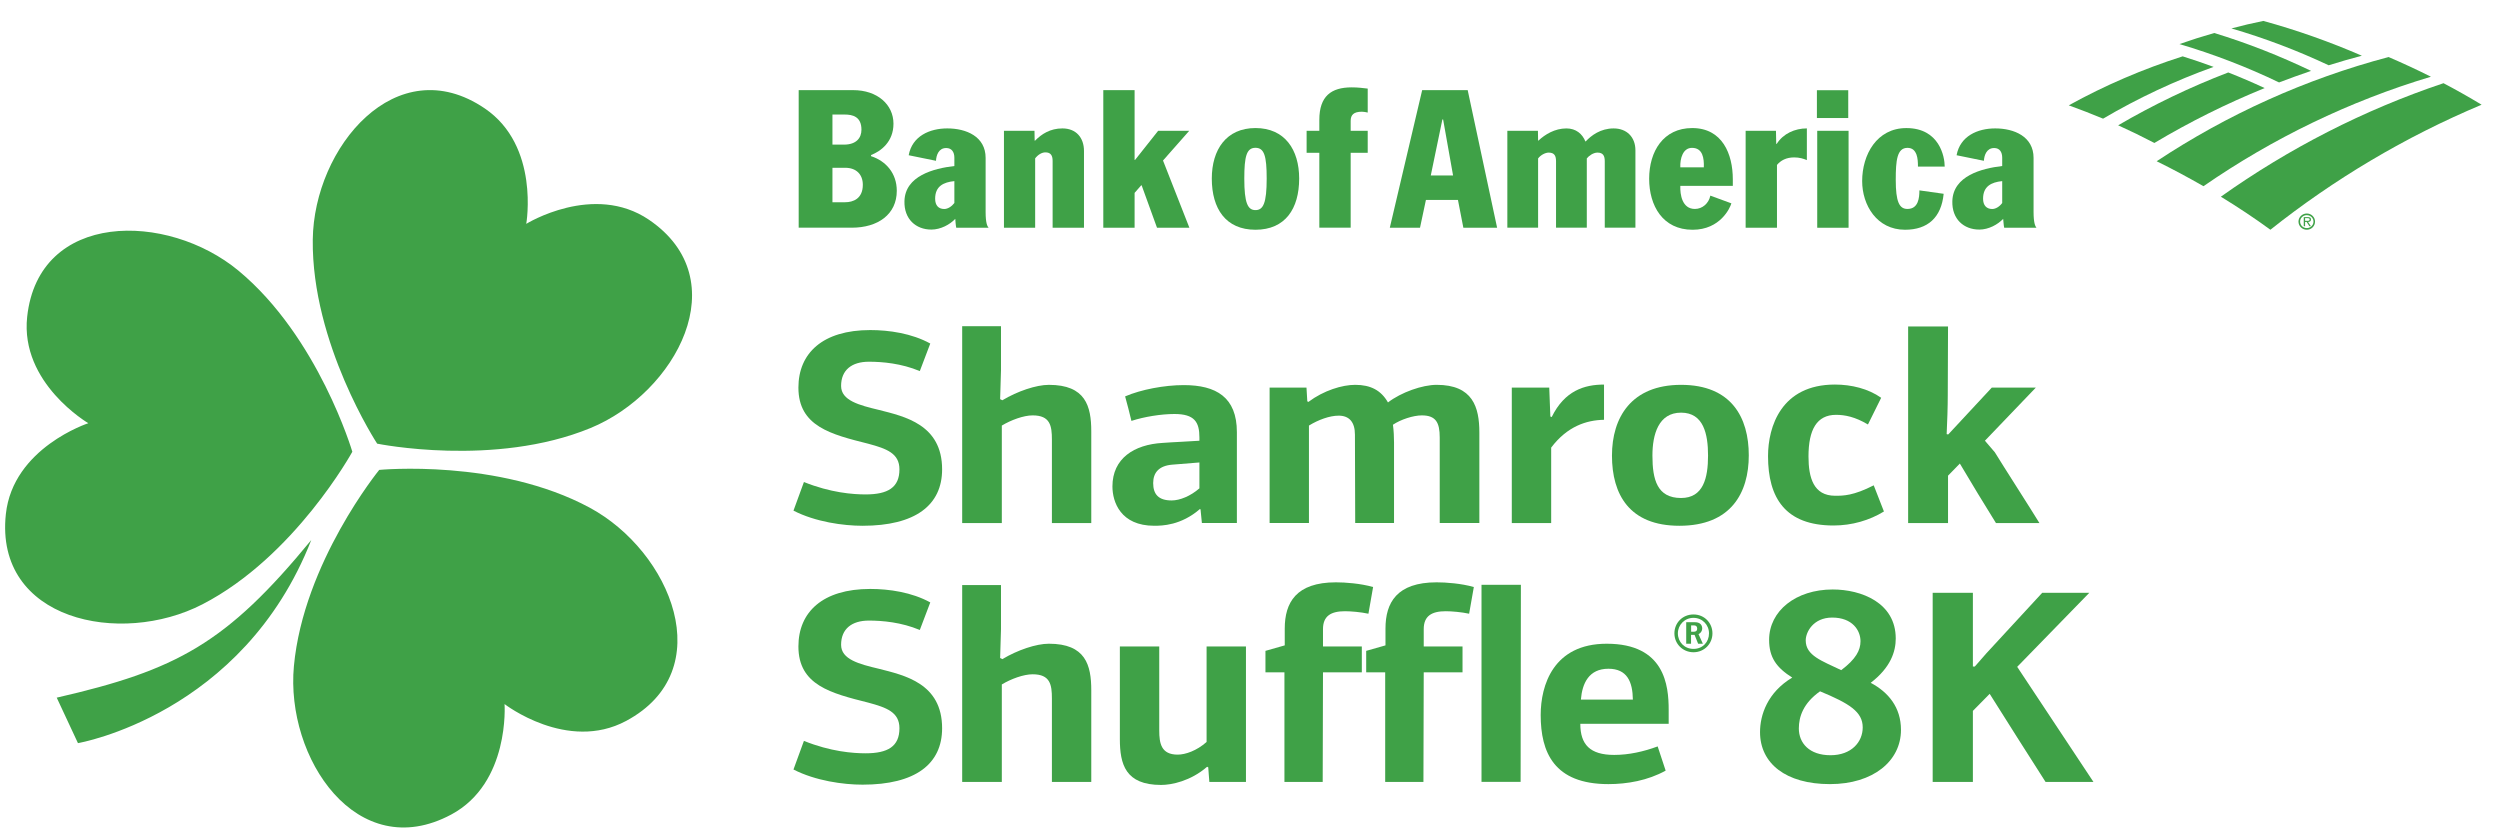 <?xml version="1.0" encoding="UTF-8" standalone="no"?>
<!DOCTYPE svg PUBLIC "-//W3C//DTD SVG 1.1//EN" "http://www.w3.org/Graphics/SVG/1.1/DTD/svg11.dtd">
<svg width="100%" height="100%" viewBox="0 0 555 185" version="1.1" xmlns="http://www.w3.org/2000/svg" xmlns:xlink="http://www.w3.org/1999/xlink" xml:space="preserve" xmlns:serif="http://www.serif.com/" style="fill-rule:evenodd;clip-rule:evenodd;stroke-linejoin:round;stroke-miterlimit:2;">
    <g transform="matrix(5.08439e-17,0.83,-0.83,5.08439e-17,350.731,-176.967)">
        <g transform="matrix(4.167,0,0,4.167,272.481,-196.196)">
            <path d="M0,0.853C0.234,0.853 0.417,0.663 0.417,0.425C0.417,0.189 0.234,-0.006 0,-0.006C-0.229,-0.006 -0.413,0.189 -0.413,0.425C-0.413,0.663 -0.229,0.853 0,0.853M0,0.958C-0.284,0.958 -0.519,0.715 -0.519,0.425C-0.519,0.128 -0.284,-0.105 0,-0.105C0.292,-0.105 0.524,0.128 0.524,0.425C0.524,0.715 0.292,0.958 0,0.958" style="fill:rgb(63,161,71);"/>
        </g>
        <g transform="matrix(4.167,0,0,4.167,272.279,-194.797)">
            <path d="M0,0.102C0,0.017 0.016,-0.096 -0.09,-0.096C-0.162,-0.096 -0.172,-0.029 -0.172,0.046L-0.172,0.197L0,0.197L0,0.102ZM0.343,-0.177L0.343,-0.075L0.072,0.096L0.072,0.197L0.343,0.197L0.343,0.284L-0.239,0.284L-0.239,0.028C-0.239,-0.026 -0.236,-0.069 -0.212,-0.119C-0.187,-0.163 -0.134,-0.182 -0.086,-0.182C0.027,-0.182 0.066,-0.103 0.072,0.007L0.343,-0.177Z" style="fill:rgb(63,161,71);"/>
        </g>
        <g transform="matrix(4.167,0,0,4.167,269.41,86.759)">
            <path d="M0,0.002C0,-0.497 -0.445,-0.718 -2.024,-0.718C-3.463,-0.718 -3.999,-0.567 -3.999,0.002C-3.999,0.569 -3.463,0.719 -2.024,0.719C-0.445,0.719 0,0.496 0,0.002M-5.267,0.002C-5.267,-1.876 -3.884,-2.803 -2.024,-2.803C-0.09,-2.803 1.261,-1.911 1.261,0.002C1.261,1.909 -0.09,2.805 -2.024,2.805C-3.884,2.805 -5.267,1.872 -5.267,0.002" style="fill:rgb(63,161,71);fill-rule:nonzero;"/>
        </g>
        <g transform="matrix(4.167,0,0,4.167,254.081,60.145)">
            <path d="M0,2.29L0,3.106L-1.412,3.106L-1.412,2.29L-2.113,2.29C-3.635,2.29 -4.2,1.528 -4.2,0.211C-4.2,-0.196 -4.157,-0.489 -4.121,-0.816L-2.583,-0.816C-2.609,-0.705 -2.637,-0.555 -2.637,-0.446C-2.637,0.09 -2.429,0.278 -2.049,0.278L-1.412,0.278L-1.412,-0.816L0,-0.816L0,0.278L4.808,0.278L4.808,2.29L0,2.29Z" style="fill:rgb(63,161,71);fill-rule:nonzero;"/>
        </g>
        <g transform="matrix(4.167,0,0,4.167,261.656,171.632)">
            <path d="M0,-1.039C0.069,-0.329 0.336,0.195 1.13,0.195C1.565,0.195 1.79,-0.027 1.79,-0.388C1.79,-0.617 1.632,-0.864 1.405,-1.039L0,-1.039ZM-1.503,-1.039C-1.871,-1.039 -2.124,-0.864 -2.124,-0.514C-2.124,-0.031 -1.664,0.121 -1.304,0.141L-1.661,1.893C-2.886,1.671 -3.383,0.552 -3.383,-0.586C-3.383,-1.797 -2.866,-3.045 -1.49,-3.045L1.984,-3.045C2.694,-3.045 2.905,-3.155 2.993,-3.236L2.993,-1.159C2.819,-1.122 2.526,-1.105 2.422,-1.097C2.785,-0.756 3.111,-0.161 3.111,0.438C3.111,1.433 2.434,2.197 1.287,2.165C-0.335,2.127 -0.814,0.293 -0.969,-1.039L-1.503,-1.039Z" style="fill:rgb(63,161,71);fill-rule:nonzero;"/>
        </g>
        <g transform="matrix(4.167,0,0,4.167,255.568,140.981)">
            <path d="M0,1.131L4.454,1.131L4.454,3.134L-1.769,3.134L-1.769,1.174L-1.137,1.163L-1.137,1.136C-1.56,0.72 -1.922,0.165 -1.922,-0.619C-1.922,-1.496 -1.328,-2.003 -0.473,-2.003L4.454,-2.003L4.454,0.01L0.166,0.01C-0.192,0.01 -0.384,0.136 -0.384,0.476C-0.384,0.699 -0.239,0.946 0,1.131" style="fill:rgb(63,161,71);fill-rule:nonzero;"/>
        </g>
        <g transform="matrix(4.167,0,0,4.167,237.322,104.446)">
            <path d="M0,5.525L0,3.516L4.48,3.516L4.48,3.487L2.61,2.004L2.61,0.009L4.518,1.692L8.83,0L8.83,2.078L6.11,3.064L6.11,3.092L6.595,3.516L8.83,3.516L8.83,5.525L0,5.525Z" style="fill:rgb(63,161,71);fill-rule:nonzero;"/>
        </g>
        <g transform="matrix(4.167,0,0,4.167,251.896,191.734)">
            <path d="M0,1.963L0,1.226C0,0.423 -0.436,0.101 -0.958,0.101C-1.802,0.101 -1.931,0.674 -1.931,1.177L-1.931,1.963L0,1.963ZM3.698,1.963L3.698,1.146C3.698,0.654 3.485,0.013 2.577,0.013C1.922,0.013 1.486,0.423 1.486,1.146L1.486,1.963L3.698,1.963ZM0.741,-0.515C1.052,-1.473 1.839,-2.167 2.964,-2.167C4.478,-2.167 5.332,-0.957 5.332,0.725L5.332,4.13L-3.498,4.13L-3.498,0.636C-3.498,-0.93 -2.563,-1.954 -1.342,-1.954C-0.186,-1.954 0.419,-1.155 0.668,-0.515L0.741,-0.515Z" style="fill:rgb(63,161,71);fill-rule:nonzero;"/>
        </g>
        <g transform="matrix(4.167,0,0,4.167,261.656,-108.649)">
            <path d="M0,-1.035C0.069,-0.334 0.336,0.193 1.13,0.193C1.565,0.193 1.79,-0.036 1.79,-0.394C1.79,-0.622 1.632,-0.868 1.405,-1.035L0,-1.035ZM-1.503,-1.035C-1.871,-1.035 -2.124,-0.868 -2.124,-0.518C-2.124,-0.036 -1.664,0.118 -1.304,0.141L-1.661,1.893C-2.886,1.669 -3.383,0.552 -3.383,-0.589C-3.383,-1.797 -2.866,-3.048 -1.49,-3.048L1.984,-3.048C2.694,-3.048 2.905,-3.161 2.993,-3.233L2.993,-1.162C2.819,-1.124 2.526,-1.112 2.422,-1.097C2.785,-0.753 3.111,-0.166 3.111,0.432C3.111,1.437 2.434,2.198 1.287,2.166C-0.335,2.12 -0.814,0.287 -0.969,-1.035L-1.503,-1.035Z" style="fill:rgb(63,161,71);fill-rule:nonzero;"/>
        </g>
        <g transform="matrix(4.167,0,0,4.167,257.962,-26.287)">
            <path d="M0,-1.648C-0.574,-1.668 -1.248,-1.586 -1.248,-0.887C-1.248,-0.316 -0.581,-0.113 0,-0.139L0,-1.648ZM1.193,-0.139C1.751,-0.117 2.673,-0.257 2.673,-1.074C2.673,-1.553 2.318,-1.967 1.818,-2.066L2.313,-3.416C2.597,-3.338 4.009,-2.711 4.009,-0.927C4.009,0.993 2.459,1.861 0.736,1.861C-1.023,1.861 -2.519,0.949 -2.519,-0.902C-2.519,-2.839 -0.852,-3.509 0.771,-3.509L1.193,-3.509L1.193,-0.139Z" style="fill:rgb(63,161,71);fill-rule:nonzero;"/>
        </g>
        <g transform="matrix(4.167,0,0,4.167,248.198,-71.869)">
            <rect x="0" y="0" width="6.223" height="2.012" style="fill:rgb(63,161,71);fill-rule:nonzero;"/>
        </g>
        <g transform="matrix(4.167,0,0,4.167,0,-1112.57)">
            <rect x="56.958" y="249.769" width="1.785" height="2.012" style="fill:rgb(63,161,71);"/>
        </g>
        <g transform="matrix(4.167,0,0,4.167,257.767,-82.66)">
            <path d="M0,-1.864C-0.247,-1.864 -0.549,-1.853 -0.778,-1.767C-1.03,-1.665 -1.201,-1.51 -1.201,-1.189C-1.201,-0.516 -0.385,-0.439 0.856,-0.439C2.259,-0.439 2.72,-0.665 2.72,-1.189C2.72,-1.895 1.999,-1.957 1.528,-1.957L1.747,-3.514C3.267,-3.365 4.055,-2.496 4.055,-1.034C4.055,0.777 2.472,1.717 0.933,1.717C-0.767,1.717 -2.471,0.777 -2.471,-1.119C-2.471,-3.252 -0.621,-3.581 0,-3.581L0,-1.864Z" style="fill:rgb(63,161,71);fill-rule:nonzero;"/>
        </g>
        <g transform="matrix(4.167,0,0,4.167,260.15,33.094)">
            <path d="M0,1.628L0,0.197L-3.596,0.836L-3.596,0.883L0,1.628ZM-5.479,2.18L-5.479,-0.741L3.354,-2.63L3.354,-0.463L1.568,-0.116L1.568,1.939L3.354,2.319L3.354,4.258L-5.479,2.18Z" style="fill:rgb(63,161,71);fill-rule:nonzero;"/>
        </g>
        <g transform="matrix(4.167,0,0,4.167,248.198,-60.714)">
            <path d="M0,3.93L0,1.983L0.839,1.967L0.839,1.934C0.182,1.522 -0.154,0.769 -0.154,0L1.88,0C1.791,0.218 1.708,0.465 1.708,0.818C1.708,1.328 1.907,1.681 2.19,1.918L6.223,1.918L6.223,3.93L0,3.93Z" style="fill:rgb(63,161,71);fill-rule:nonzero;"/>
        </g>
        <g transform="matrix(4.167,0,0,4.167,255.591,6.393)">
            <path d="M0,-1.979L4.445,-1.979L4.445,-0.004L0.179,-0.004C-0.157,-0.004 -0.375,0.093 -0.375,0.467C-0.375,0.678 -0.227,0.976 0,1.147L4.445,1.147L4.445,3.121L-1.775,3.121L-1.775,1.158L-1.143,1.147L-1.143,1.127C-1.541,0.703 -1.927,0.073 -1.927,-0.672C-1.927,-1.288 -1.573,-1.693 -1.095,-1.887L-1.095,-1.912C-1.474,-2.264 -1.927,-2.865 -1.927,-3.701C-1.927,-4.541 -1.376,-5.1 -0.518,-5.1L4.445,-5.1L4.445,-3.132L0.179,-3.132C-0.157,-3.132 -0.375,-3.032 -0.375,-2.664C-0.375,-2.396 -0.168,-2.108 0,-1.979" style="fill:rgb(63,161,71);fill-rule:nonzero;"/>
        </g>
        <g transform="matrix(-3.014,2.877,2.877,3.014,255.645,-162.953)">
            <path d="M2.267,-5.637C1.498,-5.995 0.717,-6.327 -0.072,-6.636C0.9,-4.177 1.683,-1.646 2.267,0.918C3.085,1.194 3.897,1.495 4.693,1.817C4.09,-0.72 3.277,-3.22 2.267,-5.637" style="fill:rgb(63,161,71);"/>
        </g>
        <g transform="matrix(-3.281,2.569,2.569,3.281,250.017,-146.54)">
            <path d="M1.933,-5.991C2.859,-3.495 3.546,-0.913 3.964,1.703C3.299,1.288 2.621,0.884 1.933,0.497C1.589,-2.084 1.001,-4.647 0.176,-7.137C0.766,-6.771 1.353,-6.392 1.933,-5.991" style="fill:rgb(63,161,71);"/>
        </g>
        <g transform="matrix(-4.083,-0.832,-0.832,4.083,221.681,-161.425)">
            <path d="M-0.831,-8.534C-0.29,-6.376 0.099,-4.18 0.311,-1.957C-0.05,-1.262 -0.432,-0.58 -0.831,0.09C-1.03,-2.193 -1.408,-4.458 -1.968,-6.668C-1.577,-7.283 -1.198,-7.907 -0.831,-8.534" style="fill:rgb(63,161,71);"/>
        </g>
        <g transform="matrix(-4.079,-0.853,-0.853,4.079,217.871,-175.329)">
            <path d="M-0.744,-8.449C-0.295,-6.266 0.009,-4.043 0.146,-1.801C-0.132,-1.157 -0.428,-0.516 -0.744,0.104C-0.917,-2.121 -1.267,-4.329 -1.781,-6.489C-1.419,-7.135 -1.078,-7.789 -0.744,-8.449" style="fill:rgb(63,161,71);"/>
        </g>
        <g transform="matrix(-3.18,2.692,2.692,3.18,285.967,-200.143)">
            <path d="M4.467,-13.483C6.47,-8.449 7.687,-3.186 8.14,2.133C6.936,1.734 5.707,1.377 4.467,1.077C4.302,-4.156 3.428,-9.384 1.832,-14.457C2.72,-14.159 3.602,-13.833 4.467,-13.483" style="fill:rgb(63,161,71);"/>
        </g>
        <g transform="matrix(-3.417,2.384,2.384,3.417,274.414,-180.04)">
            <path d="M4.063,-13.449C5.961,-8.262 6.963,-2.839 7.096,2.589C6.105,2.041 5.088,1.527 4.063,1.042C4.04,-4.348 3.186,-9.751 1.472,-14.954C2.356,-14.477 3.214,-13.975 4.063,-13.449" style="fill:rgb(63,161,71);"/>
        </g>
        <g transform="matrix(4.167,0,0,4.167,305.1,207.171)">
            <path d="M0,-8.021L1.768,-7.349C1.273,-6.165 1.167,-4.946 1.167,-4.082C1.167,-2.985 1.696,-2.297 2.721,-2.297C3.658,-2.297 3.958,-3.462 4.259,-4.718C4.682,-6.379 5.196,-8.781 8.076,-8.781C10.372,-8.781 11.697,-7.067 11.697,-3.675C11.697,-2.437 11.451,-0.654 10.726,0.76L8.889,0.089C9.578,-1.626 9.685,-3.057 9.685,-3.869C9.685,-5.3 9.241,-6.042 8.076,-6.042C7.051,-6.042 6.751,-5.229 6.432,-4.045C5.832,-1.659 5.32,0.443 2.828,0.443C0.619,0.443 -0.865,-1.113 -0.865,-4.169C-0.865,-5.371 -0.653,-6.838 0,-8.021" style="fill:rgb(63,161,71);fill-rule:nonzero;"/>
        </g>
        <g transform="matrix(4.167,0,0,4.167,320.27,141.427)">
            <path d="M0,3.13C-0.583,2.157 -0.989,0.957 -0.989,0.143C-0.989,-2.208 0.371,-2.578 1.997,-2.578L7.881,-2.578L7.881,-0.051L2.528,-0.051C1.643,-0.051 0.971,0.054 0.971,1.185C0.971,1.769 1.272,2.581 1.625,3.164L7.881,3.164L7.881,5.708L-4.754,5.708L-4.754,3.217L-1.926,3.217L-0.07,3.272L0,3.13Z" style="fill:rgb(63,161,71);fill-rule:nonzero;"/>
        </g>
        <g transform="matrix(4.167,0,0,4.167,337.497,107.715)">
            <path d="M0,0.32C0.07,1.15 0.495,1.539 1.184,1.539C1.909,1.539 2.297,1.186 2.297,0.355C2.297,-0.175 2.014,-0.863 1.52,-1.429L-0.141,-1.429L0,0.32ZM3.746,-3.834L3.746,-1.588L2.881,-1.502C2.863,-1.502 2.863,-1.483 2.845,-1.465C3.904,-0.246 3.922,0.975 3.922,1.469C3.922,3.624 2.403,4.154 1.397,4.154C-0.406,4.154 -1.29,2.758 -1.396,0.936C-1.449,0.267 -1.485,-0.758 -1.536,-1.429L-1.748,-1.429C-2.739,-1.429 -3.252,-1.113 -3.252,0.177C-3.252,1.026 -3.075,2.122 -2.809,2.935C-3.339,3.059 -3.87,3.2 -4.382,3.34C-4.824,2.316 -5.107,0.814 -5.107,-0.424C-5.107,-2.508 -4.328,-3.834 -2.085,-3.834L3.746,-3.834Z" style="fill:rgb(63,161,71);fill-rule:nonzero;"/>
        </g>
        <g transform="matrix(4.167,0,0,4.167,353.107,72.384)">
            <path d="M0,-8.375L-5.495,-8.375C-6.449,-8.375 -6.909,-8.128 -6.909,-7.226C-6.909,-6.679 -6.644,-5.866 -6.309,-5.372C-5.937,-5.424 -5.495,-5.442 -5.177,-5.442L0,-5.442L0,-2.95C-1.89,-2.95 -3.782,-2.933 -5.673,-2.933C-6.485,-2.933 -6.892,-2.562 -6.892,-1.89C-6.892,-1.308 -6.626,-0.583 -6.256,0.019L0,0.019L0,2.544L-8.693,2.544L-8.693,0.177L-7.81,0.125L-7.774,0.055C-8.516,-0.937 -8.87,-2.119 -8.87,-2.95C-8.87,-3.941 -8.516,-4.613 -7.74,-5.053C-8.393,-5.902 -8.87,-7.262 -8.87,-8.181C-8.87,-10.496 -7.439,-10.919 -5.812,-10.919L0,-10.919L0,-8.375Z" style="fill:rgb(63,161,71);fill-rule:nonzero;"/>
        </g>
        <g transform="matrix(4.167,0,0,4.167,324.759,4.216)">
            <path d="M0,0.796C-1.696,-0.034 -2.084,-1.307 -2.084,-2.562L0.177,-2.562C0.195,-1.431 0.602,-0.194 1.962,0.83L6.804,0.83L6.804,3.358L-1.889,3.358L-1.889,0.954L-0.035,0.883L0,0.796Z" style="fill:rgb(63,161,71);fill-rule:nonzero;"/>
        </g>
        <g transform="matrix(4.167,0,0,4.167,323.585,-26.695)">
            <path d="M0,-0.09C0,1.359 1.396,1.749 2.756,1.749C4.294,1.749 5.478,1.448 5.478,-0.09C5.478,-1.522 4.188,-1.821 2.756,-1.821C1.379,-1.821 0,-1.538 0,-0.09M7.261,0.016C7.261,3.232 5.249,4.346 2.756,4.346C0.316,4.346 -1.785,3.109 -1.785,-0.09C-1.785,-3.324 0.316,-4.436 2.738,-4.436C5.158,-4.436 7.261,-3.287 7.261,0.016" style="fill:rgb(63,161,71);fill-rule:nonzero;"/>
        </g>
        <g transform="matrix(4.167,0,0,4.167,319.608,-51.066)">
            <path d="M0,-7.085L1.714,-6.236C1.219,-5.407 1.095,-4.752 1.095,-4.187C1.095,-2.95 2.05,-2.42 3.763,-2.42C5.125,-2.42 6.289,-2.739 6.289,-4.134C6.289,-4.646 6.289,-5.3 5.619,-6.607L7.298,-7.262C7.863,-6.343 8.198,-5.213 8.198,-4.028C8.198,-0.937 6.432,0.177 3.746,0.177C1.854,0.177 -0.849,-0.67 -0.849,-4.117C-0.849,-5.177 -0.584,-6.256 0,-7.085" style="fill:rgb(63,161,71);fill-rule:nonzero;"/>
        </g>
        <g transform="matrix(4.167,0,0,4.167,329.4,-112.173)">
            <path d="M0,3.271L-3.003,0.479L-3.003,-2.347L0.406,0.92L1.148,0.284C1.962,-0.211 4.877,-2.084 5.69,-2.578L5.69,0.212C4.435,0.991 3.162,1.768 1.872,2.529L2.649,3.288L5.69,3.288L5.69,5.849L-6.927,5.849L-6.927,3.288L-2.528,3.305C-1.785,3.305 -0.777,3.339 -0.018,3.376C0,3.339 0,3.305 0,3.271" style="fill:rgb(63,161,71);fill-rule:nonzero;"/>
        </g>
        <g transform="matrix(4.167,0,0,4.167,374.342,207.171)">
            <path d="M0,-8.021L1.769,-7.349C1.273,-6.165 1.166,-4.946 1.166,-4.082C1.166,-2.985 1.696,-2.297 2.722,-2.297C3.659,-2.297 3.96,-3.462 4.258,-4.718C4.682,-6.379 5.194,-8.781 8.077,-8.781C10.373,-8.781 11.698,-7.067 11.698,-3.675C11.698,-2.437 11.451,-0.654 10.725,0.76L8.888,0.089C9.578,-1.626 9.685,-3.057 9.685,-3.869C9.685,-5.3 9.243,-6.042 8.077,-6.042C7.051,-6.042 6.751,-5.229 6.433,-4.045C5.831,-1.659 5.319,0.443 2.827,0.443C0.619,0.443 -0.865,-1.113 -0.865,-4.169C-0.865,-5.371 -0.653,-6.838 0,-8.021" style="fill:rgb(63,161,71);fill-rule:nonzero;"/>
        </g>
        <g transform="matrix(4.167,0,0,4.167,389.51,141.427)">
            <path d="M0,3.13C-0.583,2.157 -0.989,0.957 -0.989,0.143C-0.989,-2.208 0.372,-2.578 1.998,-2.578L7.881,-2.578L7.881,-0.051L2.527,-0.051C1.644,-0.051 0.973,0.054 0.973,1.185C0.973,1.769 1.272,2.581 1.626,3.164L7.881,3.164L7.881,5.708L-4.753,5.708L-4.753,3.217L-1.925,3.217L-0.071,3.272L0,3.13Z" style="fill:rgb(63,161,71);fill-rule:nonzero;"/>
        </g>
        <g transform="matrix(4.167,0,0,4.167,410.862,89.311)">
            <path d="M0,8.094L-5.938,8.094L-5.938,5.566L-0.548,5.566C0.282,5.566 1.006,5.443 1.006,4.383C1.006,3.888 0.76,3.165 0.194,2.527L-5.938,2.527L-5.938,0L2.757,0L2.757,2.35C2.456,2.386 2.139,2.386 1.82,2.421L1.785,2.493C2.704,3.553 2.952,4.772 2.952,5.443C2.952,7.74 1.625,8.094 0,8.094" style="fill:rgb(63,161,71);fill-rule:nonzero;"/>
        </g>
        <g transform="matrix(4.167,0,0,4.167,393.045,60.381)">
            <path d="M0,4.473L0,5.691L-1.379,5.691L-1.731,4.453L-2.809,4.453C-4.47,4.453 -5.778,3.729 -5.778,1.168C-5.778,0.566 -5.707,-0.406 -5.477,-1.218L-3.763,-0.918C-3.87,-0.424 -3.923,0.214 -3.923,0.584C-3.923,1.486 -3.622,1.998 -2.773,1.998L-1.662,1.998L-1.662,-0.494L0,-0.494L0,1.998C0.759,1.998 6.272,2.017 7.033,2.017L7.033,4.473L0,4.473Z" style="fill:rgb(63,161,71);fill-rule:nonzero;"/>
        </g>
        <g transform="matrix(4.167,0,0,4.167,393.045,33.441)">
            <path d="M0,4.471L0,5.69L-1.379,5.69L-1.731,4.452L-2.809,4.452C-4.47,4.452 -5.778,3.729 -5.778,1.168C-5.778,0.566 -5.707,-0.406 -5.477,-1.219L-3.763,-0.917C-3.87,-0.425 -3.923,0.214 -3.923,0.584C-3.923,1.484 -3.622,1.997 -2.773,1.997L-1.662,1.997L-1.662,-0.493L0,-0.493L0,1.997C0.759,1.997 6.272,2.016 7.033,2.016L7.033,4.471L0,4.471Z" style="fill:rgb(63,161,71);fill-rule:nonzero;"/>
        </g>
        <g transform="matrix(4.167,0,0,4.167,422.348,26.234)">
            <path d="M0,-2.492L0,0.018L-12.652,0.018L-12.652,-2.51L-0.966,-2.494L0,-2.492Z" style="fill:rgb(63,161,71);fill-rule:nonzero;"/>
        </g>
        <g transform="matrix(4.167,0,0,4.167,400.338,-13.002)">
            <path d="M0,3.055L0,-0.282C-1.149,-0.266 -1.981,0.088 -1.981,1.289C-1.981,2.543 -1.045,2.969 0,3.055M0.653,-2.58L1.554,-2.58L1.554,3.092C2.88,3.092 3.55,2.474 3.55,0.917C3.55,-0.019 3.339,-0.973 3.004,-1.873L4.558,-2.386C5.195,-1.238 5.424,0.088 5.424,1.289C5.424,4.788 3.374,5.635 0.988,5.635C-0.92,5.635 -3.587,4.824 -3.587,1.396C-3.587,-2.333 -0.902,-2.58 0.653,-2.58" style="fill:rgb(63,161,71);fill-rule:nonzero;"/>
        </g>
        <g transform="matrix(4.167,0,0,4.167,392.458,-64.168)">
            <path d="M0,-1.377C-0.708,-2.315 -1.273,-2.614 -1.856,-2.614C-2.545,-2.614 -3.375,-2.103 -3.375,-0.794C-3.375,0.406 -2.456,0.902 -1.909,0.902C-0.936,0.902 -0.601,-0.123 0,-1.377M3.675,-2.756C2.667,-2.756 2.137,-1.89 1.359,-0.017C2.12,1.061 2.987,1.344 3.745,1.344C4.681,1.344 5.461,0.672 5.461,-0.689C5.461,-2.031 4.611,-2.756 3.675,-2.756M0.813,-3.269C1.413,-4.401 2.386,-5.212 3.835,-5.212C5.831,-5.212 7.315,-3.427 7.315,-0.653C7.315,2.174 5.99,3.835 3.976,3.835C2.88,3.835 1.43,3.359 0.477,1.768C-0.16,2.776 -0.812,3.252 -1.944,3.252C-3.8,3.252 -5.178,1.538 -5.178,-0.83C-5.178,-2.668 -4.329,-4.876 -2.032,-4.876C-1.201,-4.876 -0.177,-4.558 0.813,-3.269" style="fill:rgb(63,161,71);fill-rule:nonzero;"/>
        </g>
        <g transform="matrix(4.167,0,0,4.167,391.499,-126.101)">
            <path d="M0,4.913L-0.848,4.171L-4.736,0.584L-4.736,-2.439L0.018,2.191L7.404,-2.703L7.404,0.371C5.514,1.574 3.64,2.774 1.75,3.957L2.844,5.035L7.404,5.035L7.404,7.616L-4.736,7.616L-4.736,5.035L0,5.035L0,4.913Z" style="fill:rgb(63,161,71);fill-rule:nonzero;"/>
        </g>
        <g transform="matrix(4.167,0,0,4.167,380.487,-30.206)">
            <path d="M0,-0.08L0,0.108L0.407,0.108L0.407,-0.066C0.407,-0.185 0.36,-0.281 0.199,-0.281C0.056,-0.281 0,-0.19 0,-0.08M1.176,-0.341L0.609,-0.114L0.609,0.113L1.176,0.113L1.176,0.423L-0.204,0.423L-0.204,-0.138C-0.204,-0.455 -0.038,-0.604 0.204,-0.604C0.323,-0.604 0.488,-0.532 0.56,-0.366L1.176,-0.645L1.176,-0.341ZM-0.484,-0.043C-0.484,0.525 -0.032,0.958 0.512,0.958C1.058,0.958 1.509,0.54 1.509,-0.043C1.509,-0.645 1.058,-1.04 0.512,-1.04C-0.032,-1.04 -0.484,-0.618 -0.484,-0.043M1.724,-0.043C1.724,0.646 1.181,1.181 0.512,1.181C-0.161,1.181 -0.702,0.659 -0.702,-0.043C-0.702,-0.741 -0.161,-1.261 0.512,-1.261C1.181,-1.261 1.724,-0.736 1.724,-0.043" style="fill:rgb(63,161,71);fill-rule:nonzero;"/>
        </g>
        <g transform="matrix(4.167,0,0,4.167,357.658,310.138)">
            <path d="M0,7.001C6.651,12.465 8.351,15.646 10.117,23.34L13.036,21.977C13.036,21.977 11.233,11.405 0,7.001M17.621,-1.98C15.598,-5.763 10.53,-5.405 10.53,-5.405L10.53,-5.407C10.53,-5.407 13.637,-9.426 11.61,-13.21C8.375,-19.25 0.742,-16.089 -2.075,-10.876C-5.241,-5.009 -4.502,2.639 -4.502,2.639L-4.501,2.64C-4.501,2.64 1.453,7.501 8.092,8.116C13.993,8.665 20.855,4.064 17.621,-1.98M-20.56,-14.672C-22.969,-11.118 -20.296,-6.799 -20.296,-6.799L-20.298,-6.798C-20.298,-6.798 -25.302,-7.681 -27.707,-4.131C-31.555,1.541 -25.207,6.836 -19.282,6.905C-12.615,6.984 -6.188,2.773 -6.188,2.773L-6.187,2.772C-6.187,2.772 -4.65,-4.758 -7.189,-10.922C-9.447,-16.404 -16.712,-20.34 -20.56,-14.672M-17.291,11.674C-13.035,6.539 -5.666,4.365 -5.666,4.365L-5.666,4.366C-5.666,4.366 1.07,8.062 4.126,13.988C6.845,19.255 5.149,27.341 -1.668,26.605C-5.928,26.145 -7.499,21.312 -7.499,21.312L-7.499,21.311C-7.499,21.311 -10.063,25.699 -14.328,25.237C-21.14,24.5 -21.071,16.239 -17.291,11.674" style="fill:rgb(63,161,71);fill-rule:nonzero;"/>
        </g>
    </g>
</svg>
